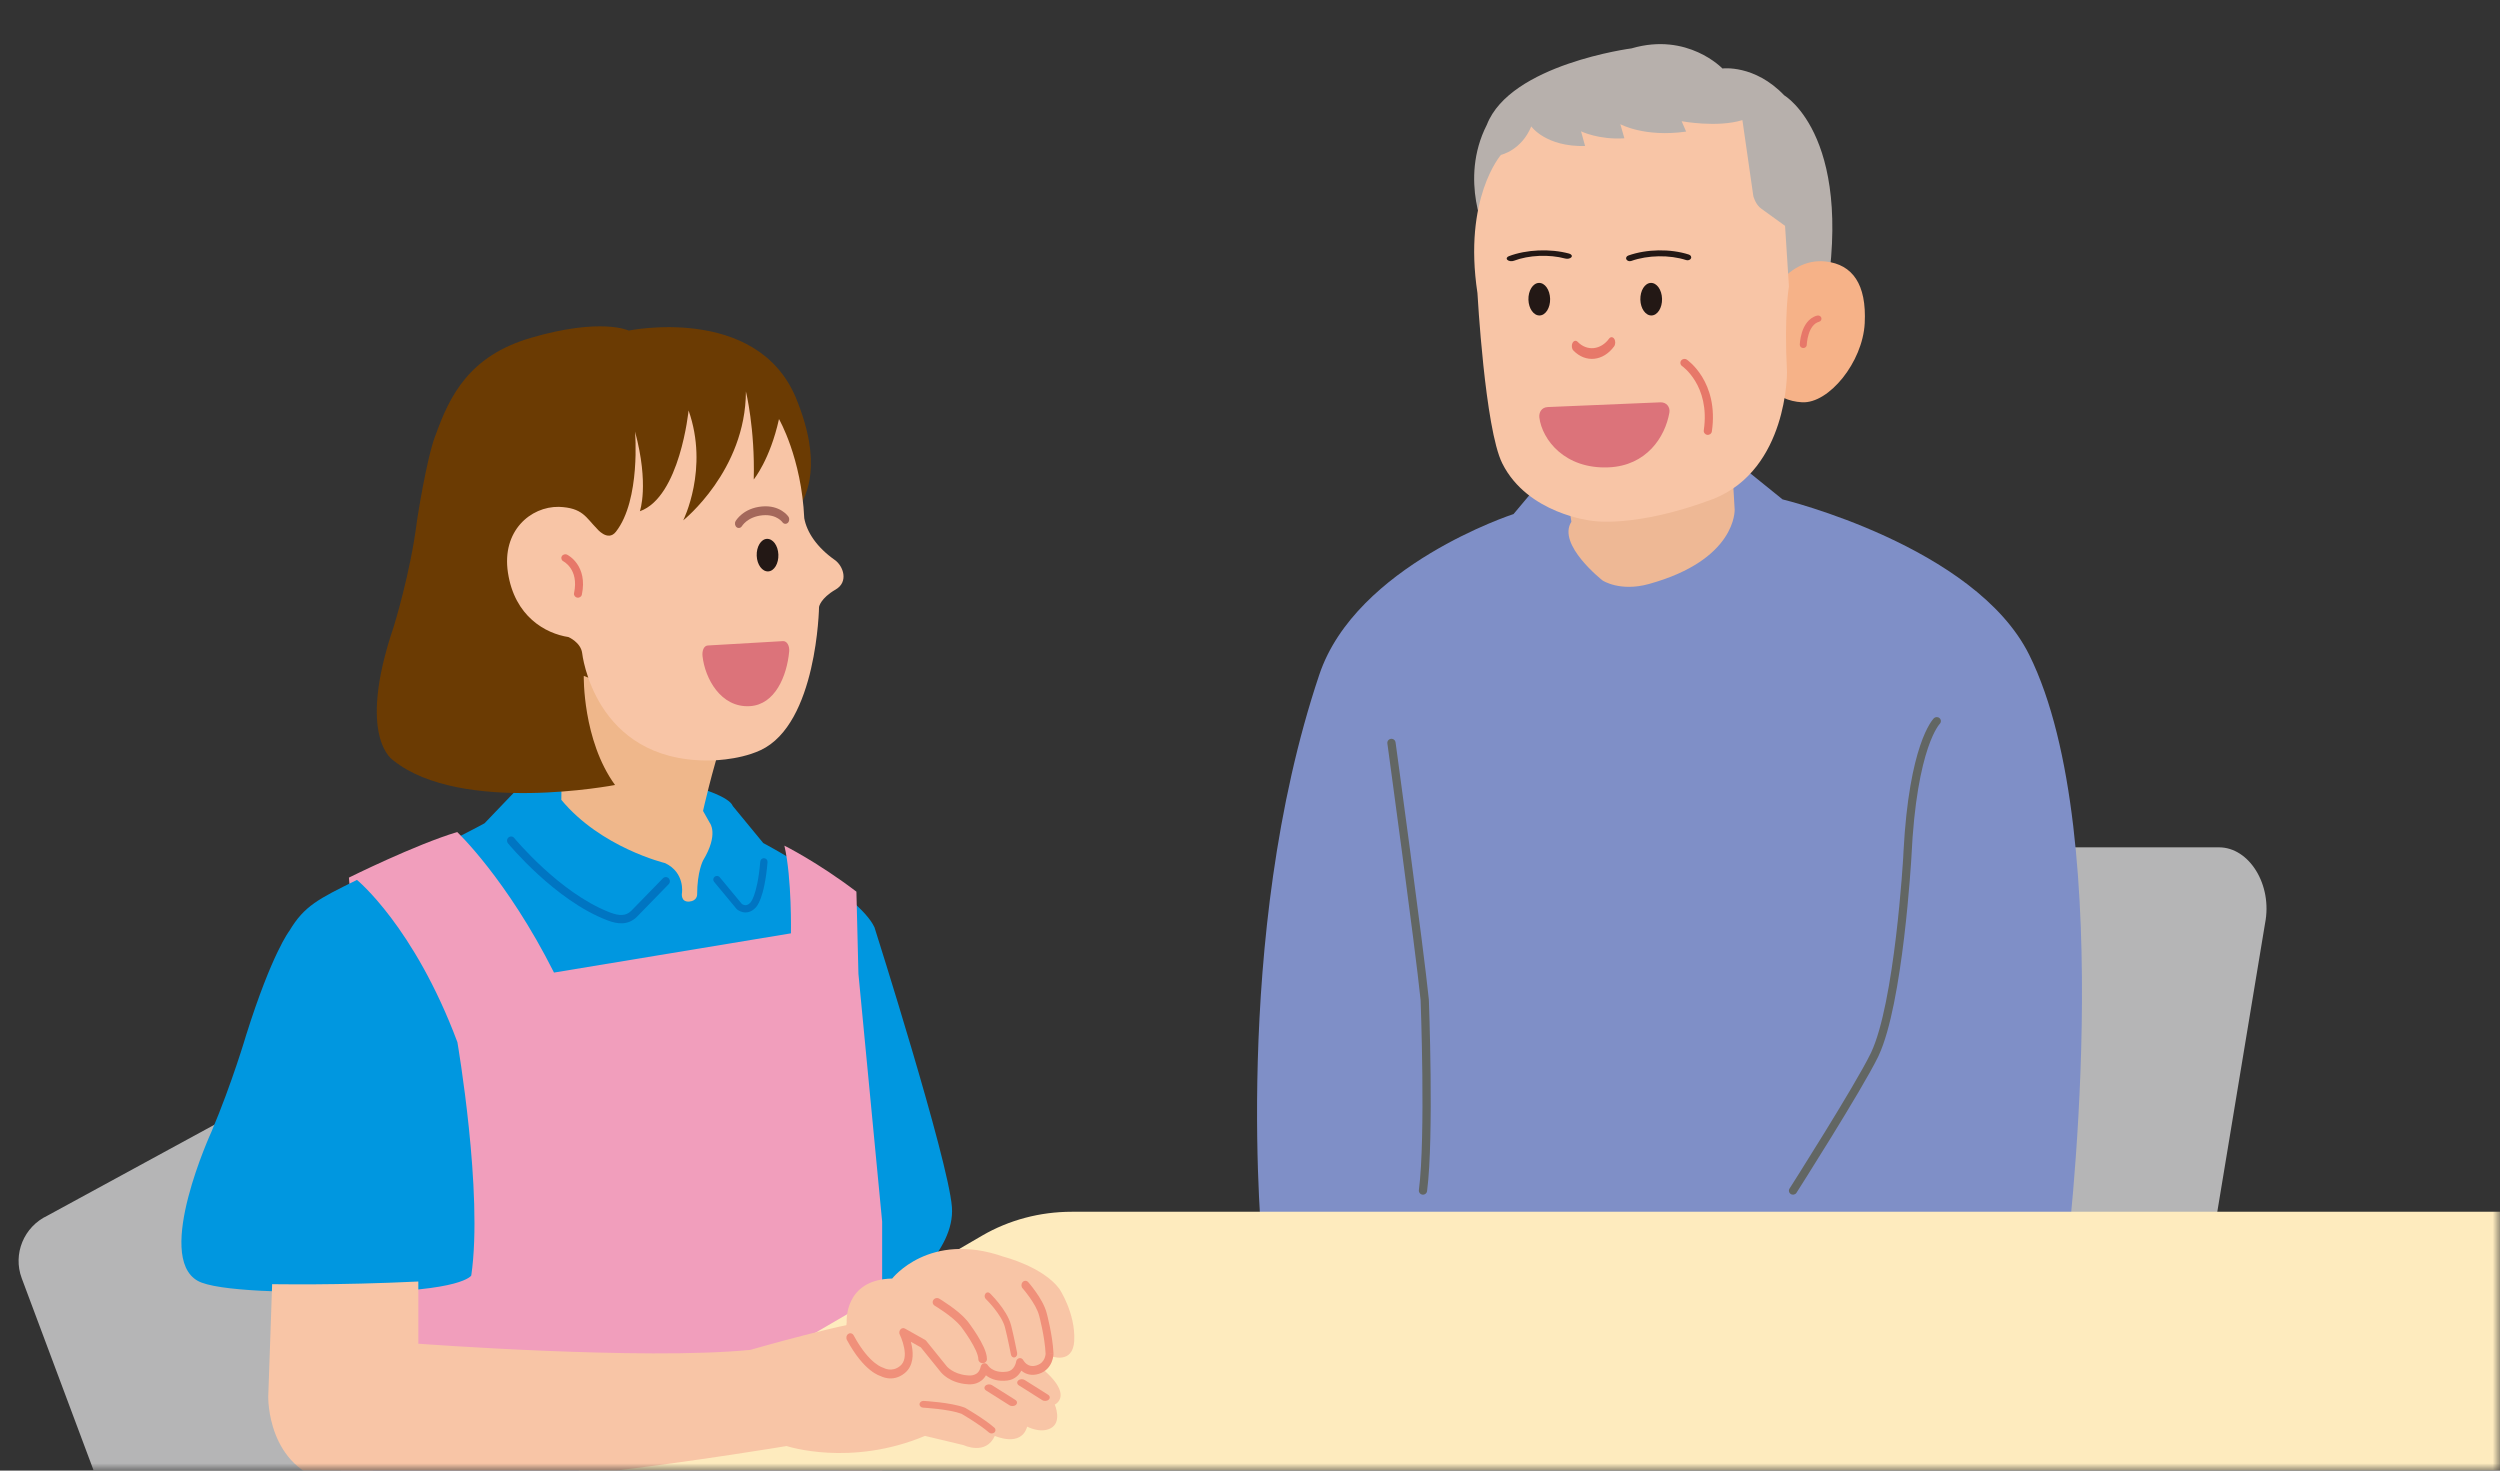 <svg width="170" height="100" viewBox="0 0 170 100" fill="none" xmlns="http://www.w3.org/2000/svg">
<rect x="0" y="0" width="170" height="100" fill="#333333" stroke="none"/>
<mask id="mask0_272_1191" style="mask-type:alpha" maskUnits="userSpaceOnUse" x="0" y="0" width="170" height="100">
<rect width="170" height="100" fill="#D9D9D9"/>
</mask>
<g mask="url(#mask0_272_1191)">
<path d="M110.948 3.289C110.948 3.289 102.708 4.364 101.108 8.479C99.172 12.271 101.09 16.041 101.09 16.041L113.945 13.863L117.857 22.191L123.918 21.63C126.396 9.433 121.328 6.483 121.328 6.483C119.305 4.364 117.125 4.658 117.125 4.658C117.125 4.658 114.765 2.171 110.948 3.289Z" fill="#B7B0AC"/>
<path d="M126.801 21.977C126.666 24.629 124.362 27.455 122.541 27.355C120.72 27.254 119.306 25.926 119.442 23.276C119.577 20.624 121.433 17.478 124.155 17.782C125.966 17.985 126.937 19.325 126.801 21.977Z" fill="#F6B288"/>
<path d="M123.556 21.462C123.681 21.427 123.814 21.492 123.852 21.608C123.89 21.724 123.819 21.846 123.694 21.881C123.334 21.982 123.116 22.326 122.99 22.722C122.93 22.912 122.897 23.096 122.88 23.233C122.871 23.302 122.866 23.358 122.863 23.396C122.862 23.415 122.861 23.43 122.861 23.439C122.861 23.444 122.86 23.448 122.86 23.45C122.86 23.451 122.86 23.452 122.86 23.452L122.859 23.474C122.844 23.585 122.741 23.669 122.618 23.666C122.487 23.664 122.383 23.563 122.386 23.442L122.623 23.447C122.391 23.442 122.386 23.442 122.386 23.442V23.441C122.386 23.441 122.386 23.44 122.386 23.44C122.386 23.439 122.386 23.437 122.386 23.436C122.386 23.432 122.386 23.427 122.387 23.421C122.387 23.408 122.388 23.39 122.39 23.368C122.393 23.323 122.398 23.259 122.408 23.182C122.428 23.029 122.465 22.819 122.534 22.599C122.669 22.176 122.951 21.631 123.556 21.462Z" fill="#E77869"/>
<path d="M128.29 83.453L133.328 57.619H150.896C152.947 57.619 154.544 60.174 154.024 62.788L150.602 83.453H128.29Z" fill="#B5B5B6"/>
<path d="M102.921 34.956C102.921 34.956 92.215 38.436 89.714 45.873C83.695 63.775 85.858 85.002 85.858 85.002L140.498 85.667C140.498 85.667 144.158 56.925 137.984 44.523C134.303 37.127 121.212 33.958 121.212 33.958L118.524 31.786L104.791 32.725L102.921 34.956Z" fill="#7F8FC7"/>
<path d="M112.111 39.716C118.124 38.059 117.956 34.644 117.956 34.644L117.661 29.572L106.146 30.943L106.855 35.478C105.852 37.029 108.98 39.476 108.98 39.476C108.98 39.476 110.161 40.253 112.111 39.716Z" fill="#EEB895"/>
<path d="M121.646 19.485C121.646 19.485 121.309 21.419 121.516 25.297C121.516 25.344 121.566 31.866 116.558 33.909C111.145 35.952 108.232 35.411 108.232 35.411C108.232 35.411 103.879 34.956 102.154 31.509C100.975 29.152 100.466 19.923 100.466 19.923C99.485 13.476 102.065 10.532 102.065 10.532C102.065 10.532 103.46 10.224 104.126 8.595C104.126 8.595 105.098 9.993 107.787 9.93L107.51 8.928C107.51 8.928 108.694 9.516 110.458 9.405L110.183 8.445C110.183 8.445 111.821 9.353 114.657 8.948L114.351 8.242C114.351 8.242 116.775 8.697 118.483 8.167L119.226 13.33C119.226 13.33 119.366 13.916 119.777 14.196L121.384 15.358L121.648 19.485H121.646Z" fill="#F8C5A6"/>
<path d="M110.723 17.376C111.97 16.932 113.595 16.905 114.846 17.311C114.974 17.353 115.036 17.47 114.985 17.574C114.933 17.677 114.787 17.727 114.659 17.685C113.535 17.32 112.051 17.344 110.926 17.745C110.8 17.79 110.652 17.744 110.596 17.642C110.54 17.54 110.597 17.421 110.723 17.376Z" fill="#231815"/>
<path d="M102.6 17.421C103.792 16.966 105.411 16.895 106.7 17.243C106.859 17.286 106.929 17.396 106.856 17.489C106.783 17.582 106.595 17.623 106.437 17.581C105.345 17.286 103.955 17.346 102.944 17.732C102.798 17.788 102.602 17.764 102.507 17.677C102.412 17.592 102.454 17.477 102.6 17.421Z" fill="#231815"/>
<path d="M104.642 19.238C105.05 19.222 105.392 19.704 105.408 20.319C105.424 20.927 105.108 21.436 104.7 21.452C104.292 21.468 103.949 20.986 103.933 20.378C103.917 19.764 104.234 19.255 104.642 19.238Z" fill="#231815"/>
<path d="M112.252 19.238C112.66 19.222 113.003 19.704 113.019 20.319C113.035 20.927 112.718 21.436 112.31 21.452C111.902 21.468 111.56 20.986 111.544 20.378C111.528 19.764 111.844 19.255 112.252 19.238Z" fill="#231815"/>
<path d="M109.419 23.026C109.519 22.889 109.676 22.897 109.77 23.044C109.863 23.192 109.857 23.422 109.757 23.558C109.024 24.557 107.833 24.701 106.99 23.835C106.877 23.72 106.85 23.493 106.929 23.328C107.007 23.164 107.162 23.124 107.274 23.239C107.924 23.906 108.856 23.793 109.419 23.026Z" fill="#E77869"/>
<path d="M105.235 27.682C104.833 27.698 104.633 28.043 104.677 28.398C104.866 29.89 106.399 31.911 109.394 31.78C111.956 31.668 113.231 29.726 113.519 28.052C113.582 27.686 113.324 27.341 112.909 27.358L105.235 27.68V27.682Z" fill="#DC737A"/>
<path d="M15.363 124.048L1.478 86.922C0.861 85.269 1.618 83.422 3.228 82.663L23.468 71.643L40.383 113.601L15.363 124.048Z" fill="#B5B5B6"/>
<path d="M27.621 58.677C31.535 56.769 32.947 55.985 32.947 55.985L35.581 53.235C35.581 53.235 36.75 52.299 38.038 52.474L47.55 53.586C47.55 53.586 49.588 54.163 49.833 54.814L51.901 57.327C51.901 57.327 58.411 60.779 59.465 63.06C59.465 63.06 64.481 78.848 64.73 82.074C64.965 85.117 61.219 87.808 61.219 87.808L56.77 100.795L23.407 121.095L27.739 74.002L27.623 58.675L27.621 58.677Z" fill="#0097E0"/>
<path d="M46.889 61.304C47.403 61.258 47.405 60.84 47.405 60.84C47.405 59.271 47.807 58.515 47.807 58.515C48.897 56.712 48.265 55.956 48.265 55.956L47.807 55.143C47.807 55.143 48.405 52.419 49.241 49.913L38.572 44.334C38.226 48.088 38.17 54.389 38.17 54.389C40.867 57.645 45.226 58.691 45.226 58.691C46.592 59.343 46.373 60.724 46.373 60.724C46.373 60.724 46.258 61.363 46.889 61.306V61.304Z" fill="#EFB78B"/>
<path d="M34.577 56.948C34.694 56.847 34.868 56.862 34.966 56.982L34.967 56.982C34.967 56.982 34.968 56.983 34.968 56.984C34.969 56.985 34.971 56.988 34.974 56.991C34.98 56.998 34.989 57.009 35.001 57.023C35.024 57.05 35.058 57.091 35.104 57.144C35.196 57.249 35.331 57.402 35.504 57.59C35.85 57.967 36.349 58.482 36.955 59.038C38.135 60.12 39.706 61.338 41.354 61.997L41.514 62.059L41.514 62.059C42.11 62.284 42.556 62.297 42.922 61.939L45.08 59.724C45.188 59.614 45.362 59.614 45.47 59.724C45.578 59.835 45.578 60.014 45.47 60.125L43.307 62.345C43.306 62.347 43.304 62.348 43.303 62.35C42.701 62.937 41.98 62.839 41.323 62.591V62.59C39.521 61.912 37.824 60.594 36.588 59.461C35.967 58.892 35.457 58.365 35.103 57.98C34.925 57.787 34.786 57.63 34.691 57.52C34.644 57.465 34.608 57.423 34.583 57.393C34.571 57.379 34.561 57.367 34.555 57.359C34.551 57.356 34.549 57.353 34.547 57.351C34.546 57.349 34.546 57.349 34.545 57.348C34.545 57.348 34.545 57.348 34.545 57.347L34.545 57.347C34.544 57.347 34.544 57.347 34.755 57.164L34.545 57.347C34.446 57.227 34.461 57.049 34.577 56.948Z" fill="#0075C2"/>
<path d="M51.044 61.356L51.044 61.356C51.043 61.357 51.043 61.358 51.042 61.358C51.041 61.36 51.04 61.36 51.04 61.36C51.041 61.36 51.042 61.358 51.046 61.354C51.053 61.345 51.068 61.326 51.089 61.293C51.131 61.227 51.196 61.107 51.269 60.908C51.416 60.51 51.596 59.8 51.699 58.583C51.711 58.447 51.831 58.346 51.967 58.358C52.103 58.369 52.204 58.489 52.193 58.625C52.087 59.871 51.9 60.627 51.733 61.08C51.65 61.306 51.57 61.458 51.507 61.558C51.475 61.608 51.448 61.644 51.426 61.671C51.415 61.684 51.405 61.694 51.397 61.703C51.395 61.705 51.393 61.707 51.392 61.708C51.095 62.033 50.77 62.084 50.511 62.027C50.389 62 50.29 61.951 50.223 61.911C50.189 61.89 50.161 61.871 50.142 61.856C50.132 61.849 50.124 61.842 50.118 61.837C50.115 61.835 50.112 61.833 50.11 61.831C50.109 61.83 50.108 61.829 50.107 61.828C50.107 61.828 50.106 61.828 50.106 61.828C50.106 61.827 50.106 61.827 50.106 61.827L50.105 61.827L50.27 61.642L50.105 61.827C50.096 61.818 50.087 61.809 50.079 61.799L48.56 59.967C48.473 59.862 48.487 59.706 48.593 59.619C48.698 59.532 48.854 59.547 48.941 59.652L50.443 61.464C50.451 61.469 50.463 61.478 50.478 61.487C50.514 61.509 50.563 61.532 50.618 61.544C50.711 61.565 50.855 61.565 51.029 61.372L51.044 61.356ZM51.047 61.354C51.047 61.354 51.047 61.354 51.047 61.354C51.046 61.355 51.046 61.355 51.046 61.355L51.047 61.354Z" fill="#0075C2"/>
<path d="M22.775 120.053C20.909 107.647 25.692 83.299 25.692 83.299L23.726 59.677C23.726 59.677 28.229 57.439 31.089 56.578C31.089 56.578 34.466 59.764 37.672 66.135L53.783 63.467C53.783 63.467 53.857 59.741 53.338 57.503C53.338 57.503 55.612 58.634 58.236 60.633L58.373 66.221L59.986 83.068V103.938L22.776 120.055L22.775 120.053Z" fill="#F19EBC"/>
<path d="M29.601 29.638C30.576 26.904 31.907 24.204 36.083 22.979C40.886 21.57 42.752 22.479 42.752 22.479C42.752 22.479 51.418 20.694 54.106 27.013C56.001 31.601 54.817 33.637 54.341 34.566L49.708 49.951L39.696 45.96C39.696 45.96 39.607 50.324 41.822 53.38C41.822 53.38 31.369 55.388 26.763 51.721C26.763 51.721 24.194 50.236 26.763 42.642C26.763 42.642 27.915 38.976 28.357 35.397C28.357 35.397 28.978 31.294 29.597 29.636L29.601 29.638Z" fill="#6B3B03"/>
<path d="M43.511 34.766C43.511 34.766 44.156 32.971 43.183 29.345C43.183 29.345 43.579 33.992 41.881 36.16C41.327 36.868 40.58 35.937 40.58 35.937C39.831 35.177 39.62 34.527 38 34.466C36.075 34.438 34.111 36.106 34.539 38.933C34.993 41.929 37.098 43.08 38.656 43.32C38.656 43.32 39.494 43.681 39.587 44.41C39.587 44.41 40.38 51.725 48.135 51.714C48.135 51.714 50.138 51.747 51.718 51.012C55.572 49.218 55.695 41.269 55.695 41.269C55.695 41.269 55.786 40.688 56.821 40.09C57.715 39.575 57.356 38.494 56.763 38.076C55.544 37.215 54.865 36.193 54.69 35.24C54.497 31.119 52.971 28.496 52.971 28.496C52.359 31.266 51.254 32.604 51.254 32.604C51.348 29.145 50.722 26.619 50.722 26.619C50.705 32.008 46.458 35.385 46.458 35.385C46.458 35.385 48.222 31.883 46.823 27.911C46.823 27.911 46.239 33.797 43.507 34.767L43.511 34.766Z" fill="#F8C5A6"/>
<path d="M53.201 35.505C53.201 35.505 53.201 35.505 53.201 35.506C53.201 35.506 53.201 35.506 53.201 35.506L53.192 35.495C53.183 35.483 53.166 35.464 53.143 35.44C53.096 35.391 53.02 35.324 52.913 35.257C52.702 35.126 52.36 34.995 51.858 35.039L51.858 35.039C51.321 35.088 50.965 35.285 50.748 35.458C50.639 35.546 50.563 35.629 50.517 35.687C50.493 35.717 50.477 35.739 50.468 35.754L50.458 35.768L50.443 35.792C50.36 35.911 50.211 35.941 50.097 35.856C49.976 35.766 49.941 35.579 50.02 35.439L50.212 35.582C50.026 35.444 50.02 35.439 50.02 35.439L50.02 35.439C50.02 35.439 50.02 35.438 50.02 35.438C50.021 35.438 50.021 35.437 50.021 35.437C50.022 35.435 50.023 35.434 50.024 35.432C50.025 35.429 50.028 35.426 50.03 35.421C50.036 35.412 50.043 35.401 50.052 35.387C50.071 35.359 50.097 35.322 50.132 35.279C50.202 35.192 50.306 35.079 50.449 34.964C50.739 34.732 51.182 34.496 51.817 34.439H51.818C52.423 34.385 52.865 34.543 53.161 34.727C53.308 34.818 53.417 34.914 53.491 34.989C53.528 35.027 53.556 35.06 53.576 35.085C53.586 35.098 53.594 35.108 53.6 35.117C53.603 35.12 53.606 35.124 53.608 35.127C53.609 35.128 53.61 35.13 53.611 35.13C53.611 35.131 53.611 35.132 53.612 35.132C53.612 35.132 53.612 35.133 53.612 35.133L53.612 35.133C53.612 35.134 53.602 35.143 53.42 35.307L53.612 35.133C53.702 35.264 53.681 35.454 53.568 35.556C53.454 35.659 53.29 35.636 53.201 35.505Z" fill="#A4685B"/>
<path d="M38.2 37.829C38.269 37.703 38.433 37.654 38.565 37.719L38.452 37.927C38.565 37.719 38.566 37.719 38.566 37.72L38.566 37.72C38.566 37.72 38.567 37.72 38.567 37.72C38.567 37.721 38.568 37.721 38.569 37.721C38.57 37.722 38.572 37.723 38.574 37.724C38.578 37.726 38.584 37.729 38.59 37.732C38.602 37.739 38.62 37.749 38.64 37.761C38.681 37.786 38.737 37.823 38.801 37.873C38.929 37.972 39.093 38.124 39.242 38.341C39.546 38.78 39.773 39.458 39.566 40.437C39.537 40.576 39.395 40.666 39.248 40.638C39.101 40.61 39.006 40.475 39.035 40.337C39.215 39.486 39.013 38.944 38.789 38.621C38.675 38.456 38.551 38.341 38.458 38.269C38.411 38.233 38.373 38.208 38.347 38.192C38.334 38.184 38.325 38.179 38.32 38.176C38.318 38.175 38.316 38.174 38.316 38.174C38.183 38.109 38.132 37.954 38.2 37.829ZM38.316 38.174H38.315C38.315 38.174 38.315 38.174 38.315 38.173C38.315 38.174 38.315 38.174 38.316 38.174Z" fill="#E77869"/>
<path d="M24.271 87.876C19.91 87.907 14.727 87.824 13.438 87.093C10.493 85.422 14.381 76.953 14.381 76.953C15.794 73.612 16.736 70.391 16.736 70.391C18.502 64.785 19.681 63.293 19.681 63.293C20.693 61.598 21.646 61.13 24.273 59.834C24.273 59.834 28.158 62.995 31.103 70.868C31.103 70.868 32.869 81.126 32.046 86.735C32.046 86.735 31.456 87.822 24.273 87.876H24.271Z" fill="#0097E0"/>
<path d="M48.127 43.894C47.859 43.91 47.734 44.254 47.771 44.61C47.931 46.108 49 48.14 50.996 48.018C52.703 47.916 53.512 45.973 53.665 44.294C53.7 43.927 53.518 43.58 53.242 43.596L48.127 43.893V43.894Z" fill="#DC737A"/>
<path d="M-7 127H190.18V82.4H72.874C70.715 82.4 68.603 82.963 66.78 84.025L-7 127Z" fill="#FEEBBE"/>
<path d="M71.431 97.13C70.728 97.49 69.848 97.01 69.848 97.01C69.437 98.45 67.648 97.641 67.648 97.641C67.032 98.991 65.537 98.272 65.537 98.272L62.899 97.641C57.825 99.77 53.487 98.33 53.487 98.33C53.487 98.33 29.677 102.349 22.552 100.819C18.125 99.87 18.241 94.971 18.241 94.971L18.506 87.323C18.506 87.323 22.904 87.412 28.446 87.143V91.372C28.446 91.372 43.722 92.512 51.023 91.792C51.023 91.792 57.881 89.81 60.053 89.694C62.282 89.575 65.008 90.173 65.008 90.173C65.008 90.173 67.028 90.54 68.791 91.612C73.716 94.612 71.724 95.512 71.724 95.512C71.724 95.512 72.251 96.711 71.431 97.132V97.13Z" fill="#F8C5A6"/>
<path d="M73.047 91.161C73.142 89.315 72.044 87.65 72.044 87.65C70.926 86.14 68.263 85.463 68.263 85.463C63.191 83.677 60.67 86.941 60.67 86.941C57.375 87.004 57.576 89.899 57.576 89.899C57.274 91.663 60.04 93.257 60.04 93.257C60.04 93.257 60.74 93.654 61.444 93.103C62.391 92.364 61.502 90.669 61.502 90.669L62.877 91.409L64.282 93.072C64.282 93.072 64.797 93.72 65.972 93.78C65.972 93.78 66.889 93.903 67.09 92.979C67.09 92.979 67.492 93.67 68.637 93.533C69.411 93.44 69.525 92.64 69.525 92.64C69.525 92.64 69.903 93.381 70.758 93.103C71.416 92.887 71.445 92.21 71.445 92.21C71.445 92.21 72.963 92.827 73.05 91.163L73.047 91.161Z" fill="#F8C5A6"/>
<path d="M66.526 92.416C66.526 92.282 66.468 92.08 66.356 91.829C66.246 91.585 66.098 91.323 65.947 91.08C65.796 90.837 65.644 90.618 65.53 90.458C65.473 90.379 65.426 90.314 65.393 90.27C65.376 90.248 65.364 90.231 65.355 90.22C65.35 90.214 65.347 90.21 65.345 90.207C65.344 90.206 65.344 90.206 65.343 90.205L65.294 90.144C65.036 89.839 64.63 89.513 64.262 89.25C64.069 89.112 63.893 88.996 63.765 88.915C63.701 88.874 63.649 88.842 63.614 88.82C63.596 88.809 63.583 88.801 63.574 88.795C63.569 88.793 63.566 88.791 63.564 88.789C63.562 88.789 63.562 88.788 63.561 88.788C63.561 88.788 63.561 88.788 63.561 88.788H63.561C63.561 88.788 63.561 88.788 63.561 88.787C63.423 88.706 63.381 88.533 63.466 88.401C63.551 88.269 63.732 88.228 63.87 88.31L63.735 88.518L63.87 88.31L63.87 88.31C63.87 88.311 63.87 88.311 63.871 88.311C63.872 88.311 63.873 88.312 63.874 88.313C63.877 88.315 63.881 88.317 63.886 88.32C63.897 88.326 63.911 88.335 63.931 88.347C63.969 88.371 64.023 88.404 64.09 88.447C64.224 88.533 64.409 88.655 64.612 88.8C64.986 89.067 65.445 89.428 65.753 89.794L65.812 89.868L65.814 89.869L65.578 90.036C65.799 89.88 65.813 89.87 65.814 89.869H65.814L65.814 89.87C65.814 89.87 65.814 89.87 65.815 89.871C65.816 89.872 65.816 89.873 65.818 89.875C65.82 89.878 65.824 89.883 65.829 89.889C65.838 89.902 65.852 89.92 65.87 89.943C65.905 89.99 65.954 90.058 66.014 90.141C66.132 90.306 66.291 90.537 66.45 90.792C66.609 91.047 66.771 91.332 66.895 91.607C67.015 91.874 67.112 92.163 67.112 92.416C67.112 92.571 66.981 92.697 66.819 92.697C66.657 92.697 66.526 92.571 66.526 92.416Z" fill="#F0907A"/>
<path d="M67.004 87.974C67.079 87.866 67.216 87.85 67.308 87.939L67.187 88.111C67.301 87.948 67.307 87.939 67.308 87.939H67.308L67.308 87.939C67.308 87.939 67.309 87.939 67.309 87.94C67.31 87.94 67.311 87.941 67.312 87.943C67.314 87.945 67.318 87.948 67.322 87.953C67.331 87.961 67.344 87.974 67.36 87.99C67.392 88.023 67.439 88.07 67.495 88.13C67.607 88.25 67.759 88.419 67.919 88.62C68.233 89.013 68.606 89.56 68.748 90.102L68.784 90.241C68.868 90.576 68.956 90.982 69.026 91.317C69.066 91.51 69.101 91.68 69.125 91.802C69.137 91.864 69.147 91.913 69.154 91.947C69.157 91.964 69.16 91.977 69.161 91.986C69.162 91.99 69.163 91.994 69.163 91.996C69.163 91.997 69.164 91.998 69.164 91.999C69.164 91.999 69.164 91.999 69.164 92V92C69.19 92.136 69.117 92.272 69.001 92.303C68.885 92.334 68.769 92.249 68.743 92.112V92.112C68.743 92.112 68.743 92.112 68.743 92.111C68.743 92.111 68.743 92.11 68.742 92.109C68.742 92.107 68.741 92.103 68.74 92.099C68.739 92.09 68.736 92.077 68.733 92.061C68.726 92.027 68.717 91.979 68.705 91.918C68.681 91.797 68.647 91.629 68.607 91.438C68.527 91.056 68.425 90.593 68.336 90.252L68.336 90.251C68.225 89.828 67.913 89.354 67.605 88.967C67.454 88.779 67.31 88.619 67.205 88.506C67.152 88.45 67.109 88.406 67.079 88.376C67.064 88.361 67.053 88.349 67.045 88.341C67.041 88.338 67.038 88.335 67.037 88.333C67.036 88.332 67.035 88.332 67.034 88.331C67.034 88.331 67.034 88.331 67.034 88.331C66.942 88.242 66.928 88.082 67.004 87.974Z" fill="#F0907A"/>
<path d="M69.093 92.605C69.11 92.478 69.198 92.377 69.31 92.355C69.422 92.332 69.535 92.392 69.59 92.503L69.591 92.504C69.592 92.506 69.594 92.51 69.598 92.517C69.606 92.529 69.618 92.55 69.636 92.574C69.672 92.624 69.727 92.688 69.8 92.745C69.94 92.853 70.163 92.95 70.503 92.841L70.503 92.84C70.814 92.741 70.956 92.538 71.028 92.366C71.065 92.276 71.084 92.192 71.093 92.13C71.098 92.1 71.1 92.076 71.101 92.061C71.101 92.057 71.101 92.054 71.101 92.051C71.074 91.475 70.966 90.831 70.861 90.323C70.809 90.069 70.759 89.852 70.721 89.699C70.703 89.622 70.687 89.562 70.677 89.521C70.671 89.5 70.667 89.484 70.665 89.474C70.663 89.469 70.662 89.465 70.661 89.462L70.66 89.459C70.66 89.457 70.659 89.456 70.659 89.454C70.561 89.068 70.292 88.613 70.026 88.235C69.896 88.051 69.773 87.893 69.683 87.781C69.637 87.726 69.6 87.682 69.575 87.652C69.562 87.637 69.552 87.626 69.546 87.618L69.537 87.608C69.432 87.491 69.432 87.3 69.537 87.183C69.641 87.065 69.811 87.065 69.915 87.183L69.802 87.31C69.915 87.183 69.915 87.183 69.915 87.183V87.183L69.916 87.183C69.916 87.183 69.916 87.184 69.916 87.184C69.917 87.185 69.918 87.186 69.919 87.187C69.921 87.189 69.924 87.193 69.928 87.197C69.936 87.206 69.947 87.219 69.961 87.235C69.989 87.268 70.029 87.316 70.078 87.375C70.175 87.495 70.306 87.663 70.446 87.862C70.717 88.247 71.043 88.778 71.173 89.284L71.173 89.284C71.173 89.284 71.173 89.284 71.173 89.285C71.173 89.286 71.174 89.287 71.174 89.288C71.175 89.292 71.176 89.296 71.177 89.302C71.181 89.314 71.185 89.331 71.191 89.352C71.202 89.396 71.218 89.46 71.238 89.54C71.276 89.699 71.329 89.924 71.383 90.187C71.491 90.711 71.608 91.4 71.637 92.032C71.637 92.037 71.637 92.042 71.637 92.047H71.369L71.637 92.048V92.055C71.637 92.058 71.637 92.062 71.637 92.067C71.636 92.077 71.636 92.09 71.635 92.106C71.633 92.137 71.629 92.18 71.621 92.231C71.606 92.333 71.575 92.472 71.513 92.621C71.386 92.927 71.132 93.265 70.65 93.419C70.141 93.582 69.754 93.44 69.497 93.24C69.481 93.228 69.465 93.216 69.451 93.203C69.444 93.215 69.438 93.227 69.431 93.239C69.273 93.518 68.988 93.814 68.508 93.874C67.885 93.952 67.444 93.795 67.151 93.6C67.113 93.574 67.077 93.547 67.044 93.521C66.874 93.822 66.626 93.983 66.4 94.061C66.245 94.116 66.1 94.132 65.995 94.136C65.942 94.138 65.898 94.136 65.866 94.134C65.85 94.133 65.837 94.132 65.827 94.131C65.824 94.131 65.821 94.13 65.819 94.13C65.197 94.094 64.742 93.897 64.437 93.701C64.285 93.603 64.171 93.506 64.093 93.431C64.055 93.394 64.025 93.362 64.004 93.338C63.993 93.326 63.985 93.317 63.979 93.309C63.976 93.305 63.973 93.302 63.971 93.299L63.969 93.296L62.616 91.621L61.939 91.241C61.963 91.33 61.986 91.424 62.004 91.521C62.113 92.085 62.123 92.881 61.52 93.373C61.107 93.711 60.69 93.76 60.379 93.722C60.224 93.704 60.096 93.664 60.005 93.628C59.959 93.611 59.923 93.594 59.897 93.58C59.892 93.578 59.887 93.575 59.883 93.573C59.873 93.57 59.863 93.567 59.851 93.563C59.812 93.55 59.758 93.529 59.693 93.498C59.561 93.436 59.381 93.332 59.166 93.159C58.737 92.814 58.175 92.201 57.592 91.119C57.515 90.977 57.555 90.792 57.682 90.706C57.808 90.619 57.973 90.665 58.05 90.807C58.6 91.828 59.114 92.377 59.478 92.669C59.66 92.816 59.806 92.899 59.901 92.944C59.949 92.966 59.984 92.98 60.005 92.987C60.016 92.991 60.023 92.993 60.026 92.994C60.027 92.994 60.027 92.994 60.027 92.994C60.027 92.994 60.027 92.994 60.027 92.994C60.026 92.994 60.026 92.994 60.026 92.994H60.026C60.051 92.999 60.076 93.009 60.099 93.023H60.099L60.099 93.023C60.102 93.024 60.106 93.027 60.114 93.03C60.128 93.037 60.151 93.048 60.181 93.06C60.242 93.084 60.33 93.111 60.436 93.124C60.645 93.149 60.922 93.118 61.206 92.886C61.539 92.614 61.578 92.151 61.481 91.648C61.435 91.406 61.361 91.183 61.297 91.018C61.266 90.936 61.237 90.87 61.217 90.825C61.207 90.803 61.199 90.786 61.194 90.775L61.187 90.76V90.761C61.129 90.645 61.145 90.501 61.226 90.405C61.308 90.309 61.435 90.284 61.54 90.344L62.901 91.108L62.922 91.122C62.943 91.136 62.962 91.154 62.979 91.175L64.368 92.895L64.373 92.901H64.373C64.375 92.904 64.379 92.908 64.384 92.915C64.396 92.928 64.415 92.949 64.442 92.975C64.496 93.027 64.583 93.101 64.703 93.178C64.927 93.322 65.273 93.479 65.756 93.522L65.855 93.53L65.874 93.531H65.873C65.874 93.531 65.875 93.531 65.877 93.532C65.88 93.532 65.887 93.533 65.896 93.533C65.915 93.534 65.943 93.535 65.978 93.534C66.05 93.532 66.145 93.52 66.241 93.487C66.424 93.423 66.614 93.283 66.687 92.933L66.693 92.911C66.723 92.803 66.804 92.723 66.904 92.704C67.011 92.684 67.118 92.739 67.175 92.841L67.175 92.841C67.175 92.841 67.174 92.841 67.174 92.841C67.174 92.84 67.174 92.84 67.174 92.84C67.173 92.839 67.173 92.839 67.173 92.838L67.173 92.838C67.174 92.84 67.176 92.844 67.18 92.849C67.188 92.861 67.201 92.879 67.222 92.903C67.262 92.951 67.328 93.018 67.425 93.082C67.615 93.21 67.939 93.339 68.449 93.275H68.449C68.735 93.24 68.889 93.075 68.979 92.916C69.026 92.833 69.055 92.751 69.073 92.69C69.081 92.66 69.087 92.636 69.09 92.621C69.091 92.613 69.092 92.608 69.093 92.605C69.093 92.604 69.093 92.603 69.093 92.603C69.093 92.603 69.093 92.603 69.093 92.604C69.093 92.604 69.093 92.604 69.093 92.605L69.093 92.605ZM60.098 93.022C60.098 93.022 60.098 93.022 60.098 93.022L60.099 93.022L60.099 93.023C60.098 93.022 60.097 93.022 60.097 93.022C60.097 93.022 60.097 93.022 60.098 93.022ZM60.028 92.994C60.028 92.994 60.028 92.994 60.028 92.994C60.028 92.994 60.028 92.994 60.027 92.994L60.028 92.994Z" fill="#F0907A"/>
<path d="M62.804 95.262H62.806C62.807 95.262 62.808 95.263 62.81 95.263C62.814 95.263 62.819 95.263 62.827 95.264C62.841 95.264 62.861 95.266 62.888 95.267C62.94 95.271 63.016 95.276 63.11 95.283C63.298 95.298 63.558 95.321 63.846 95.355C64.413 95.422 65.123 95.535 65.603 95.72C65.616 95.725 65.629 95.731 65.641 95.738V95.738L65.641 95.738C65.641 95.738 65.642 95.738 65.642 95.739C65.643 95.739 65.644 95.74 65.645 95.74C65.648 95.742 65.651 95.744 65.656 95.747C65.666 95.752 65.68 95.761 65.699 95.772C65.736 95.793 65.789 95.824 65.854 95.864C65.985 95.942 66.167 96.053 66.37 96.183C66.772 96.44 67.27 96.778 67.618 97.084C67.719 97.173 67.719 97.319 67.618 97.409C67.516 97.499 67.35 97.499 67.248 97.409C66.932 97.13 66.463 96.81 66.064 96.555C65.866 96.429 65.688 96.321 65.56 96.244C65.496 96.206 65.445 96.175 65.41 96.155C65.395 96.146 65.384 96.14 65.375 96.135C64.968 95.982 64.335 95.877 63.777 95.811C63.498 95.778 63.246 95.756 63.064 95.742C62.973 95.735 62.9 95.73 62.85 95.726C62.824 95.725 62.805 95.724 62.792 95.723C62.785 95.722 62.78 95.722 62.777 95.722C62.776 95.722 62.774 95.722 62.774 95.722C62.773 95.722 62.773 95.722 62.773 95.722H62.773C62.629 95.714 62.519 95.605 62.528 95.478C62.536 95.351 62.66 95.255 62.804 95.262Z" fill="#F0907A"/>
<path d="M69.242 93.871C69.352 93.77 69.549 93.757 69.682 93.841L71.271 94.844C71.403 94.927 71.421 95.076 71.311 95.177C71.2 95.277 71.003 95.291 70.87 95.207L69.281 94.204C69.149 94.12 69.131 93.971 69.242 93.871Z" fill="#F0907A"/>
<path d="M67.015 94.222C67.126 94.121 67.323 94.108 67.455 94.191L69.044 95.194C69.177 95.278 69.195 95.427 69.084 95.528C68.974 95.628 68.776 95.641 68.644 95.558L67.055 94.555C66.922 94.471 66.904 94.322 67.015 94.222Z" fill="#F0907A"/>
<path d="M94.897 50.48C94.897 50.48 94.897 50.481 94.897 50.482L94.903 50.519C94.906 50.546 94.912 50.585 94.919 50.636C94.933 50.739 94.953 50.891 94.98 51.084C95.032 51.472 95.108 52.03 95.2 52.71C95.384 54.071 95.633 55.922 95.894 57.884C96.414 61.805 96.98 66.176 97.16 67.952C97.161 67.958 97.161 67.963 97.161 67.969L96.881 67.98C97.147 67.97 97.161 67.969 97.161 67.969V67.97C97.161 67.97 97.162 67.971 97.162 67.971C97.162 67.972 97.162 67.974 97.162 67.976C97.162 67.981 97.162 67.987 97.162 67.996C97.163 68.014 97.164 68.041 97.165 68.076C97.168 68.145 97.171 68.247 97.176 68.378C97.185 68.641 97.197 69.02 97.21 69.486C97.236 70.418 97.266 71.699 97.281 73.095C97.311 75.879 97.282 79.143 97.041 80.995C97.021 81.148 96.88 81.255 96.726 81.236C96.573 81.216 96.464 81.076 96.484 80.924C96.718 79.117 96.749 75.892 96.719 73.101C96.704 71.709 96.674 70.431 96.648 69.501C96.635 69.036 96.623 68.658 96.614 68.397C96.61 68.266 96.606 68.164 96.604 68.095C96.603 68.061 96.602 68.035 96.601 68.017C96.601 68.01 96.6 68.005 96.6 68.001C96.421 66.231 95.857 61.877 95.337 57.957C95.076 55.995 94.827 54.145 94.643 52.784C94.551 52.104 94.475 51.546 94.423 51.159C94.396 50.965 94.376 50.814 94.362 50.711C94.355 50.66 94.349 50.62 94.346 50.594C94.344 50.581 94.343 50.571 94.342 50.564C94.341 50.561 94.341 50.558 94.341 50.556C94.341 50.556 94.341 50.555 94.341 50.555V50.554C94.341 50.554 94.34 50.554 94.619 50.517C94.894 50.48 94.897 50.479 94.897 50.479C94.897 50.479 94.897 50.48 94.897 50.48ZM94.581 50.241C94.735 50.22 94.876 50.327 94.897 50.479L94.341 50.554C94.32 50.402 94.427 50.261 94.581 50.241Z" fill="#626663"/>
<path d="M122.161 81.11C122.079 81.237 121.908 81.276 121.778 81.197C121.647 81.118 121.607 80.95 121.689 80.822L122.161 81.11ZM131.505 48.842C131.614 48.735 131.79 48.735 131.899 48.842C132.007 48.948 132.007 49.12 131.899 49.226L131.899 49.226C131.898 49.227 131.896 49.229 131.893 49.233C131.885 49.242 131.871 49.258 131.852 49.283C131.813 49.333 131.754 49.416 131.679 49.542C131.53 49.793 131.32 50.215 131.097 50.877C130.651 52.201 130.153 54.481 129.977 58.269C129.977 58.269 129.977 58.27 129.977 58.271L129.699 58.256L129.977 58.271V58.273C129.977 58.274 129.976 58.276 129.976 58.279C129.976 58.284 129.976 58.291 129.975 58.301C129.974 58.32 129.972 58.349 129.97 58.386C129.965 58.461 129.958 58.571 129.949 58.712C129.93 58.994 129.901 59.401 129.861 59.9C129.781 60.897 129.658 62.263 129.482 63.738C129.306 65.212 129.077 66.798 128.787 68.234C128.507 69.62 128.166 70.885 127.752 71.775L127.712 71.861C127.174 72.97 125.782 75.289 124.533 77.317C123.907 78.333 123.314 79.282 122.877 79.976C122.659 80.323 122.48 80.606 122.355 80.803C122.293 80.901 122.244 80.978 122.211 81.03C122.195 81.056 122.182 81.076 122.174 81.09C122.169 81.096 122.166 81.101 122.164 81.105C122.163 81.106 122.162 81.108 122.162 81.109C122.161 81.109 122.161 81.109 122.161 81.11L122.161 81.11C122.16 81.109 122.148 81.102 121.925 80.966L121.689 80.822L121.689 80.822C121.689 80.822 121.689 80.821 121.689 80.821C121.69 80.82 121.691 80.819 121.692 80.817C121.694 80.814 121.697 80.808 121.701 80.802C121.71 80.788 121.722 80.769 121.739 80.743C121.772 80.691 121.82 80.614 121.883 80.516C122.007 80.32 122.186 80.037 122.404 79.69C122.84 78.997 123.432 78.05 124.057 77.035C125.311 74.999 126.686 72.707 127.209 71.627L127.247 71.548C127.632 70.719 127.963 69.506 128.241 68.129C128.527 66.712 128.754 65.141 128.929 63.675C129.104 62.209 129.227 60.85 129.307 59.857C129.346 59.361 129.375 58.957 129.394 58.676C129.403 58.536 129.41 58.427 129.415 58.353C129.417 58.316 129.419 58.288 129.42 58.269C129.42 58.26 129.421 58.253 129.421 58.248C129.421 58.246 129.421 58.245 129.421 58.244L129.439 57.89C129.63 54.277 130.117 52.047 130.569 50.706C130.802 50.014 131.027 49.557 131.198 49.268C131.283 49.124 131.356 49.022 131.409 48.954C131.435 48.919 131.457 48.894 131.473 48.875C131.482 48.866 131.488 48.859 131.494 48.853C131.496 48.85 131.499 48.848 131.501 48.846C131.502 48.845 131.502 48.844 131.503 48.844L131.505 48.842C131.505 48.842 131.505 48.842 131.702 49.034L131.505 48.842ZM131.9 49.225L131.899 49.226L131.9 49.225C131.9 49.225 131.9 49.225 131.9 49.225Z" fill="#626663"/>
<path d="M114.316 24.52C114.404 24.398 114.577 24.368 114.703 24.453L114.566 24.644C114.693 24.467 114.702 24.455 114.703 24.454L114.703 24.454C114.703 24.454 114.704 24.454 114.704 24.454C114.705 24.455 114.705 24.455 114.706 24.456C114.708 24.457 114.71 24.459 114.713 24.461C114.718 24.464 114.725 24.47 114.734 24.476C114.752 24.489 114.777 24.508 114.808 24.533C114.87 24.583 114.955 24.656 115.055 24.753C115.255 24.948 115.512 25.241 115.754 25.64C116.24 26.442 116.652 27.66 116.407 29.339C116.385 29.487 116.245 29.59 116.093 29.569C115.941 29.548 115.835 29.411 115.857 29.264C116.083 27.714 115.702 26.619 115.275 25.914C115.061 25.56 114.833 25.302 114.661 25.134C114.575 25.05 114.503 24.988 114.454 24.949C114.429 24.929 114.411 24.915 114.399 24.906C114.393 24.902 114.388 24.899 114.386 24.897C114.385 24.896 114.385 24.896 114.384 24.896C114.259 24.81 114.228 24.642 114.316 24.52ZM114.384 24.895L114.384 24.896L114.384 24.895C114.384 24.895 114.384 24.895 114.384 24.895Z" fill="#E77869"/>
<path d="M52.237 38.856C52.646 38.836 52.954 38.319 52.929 37.707C52.904 37.094 52.557 36.625 52.147 36.643C51.746 36.663 51.431 37.18 51.456 37.793C51.48 38.403 51.835 38.875 52.237 38.856Z" fill="#231815"/>
</g>
</svg>
